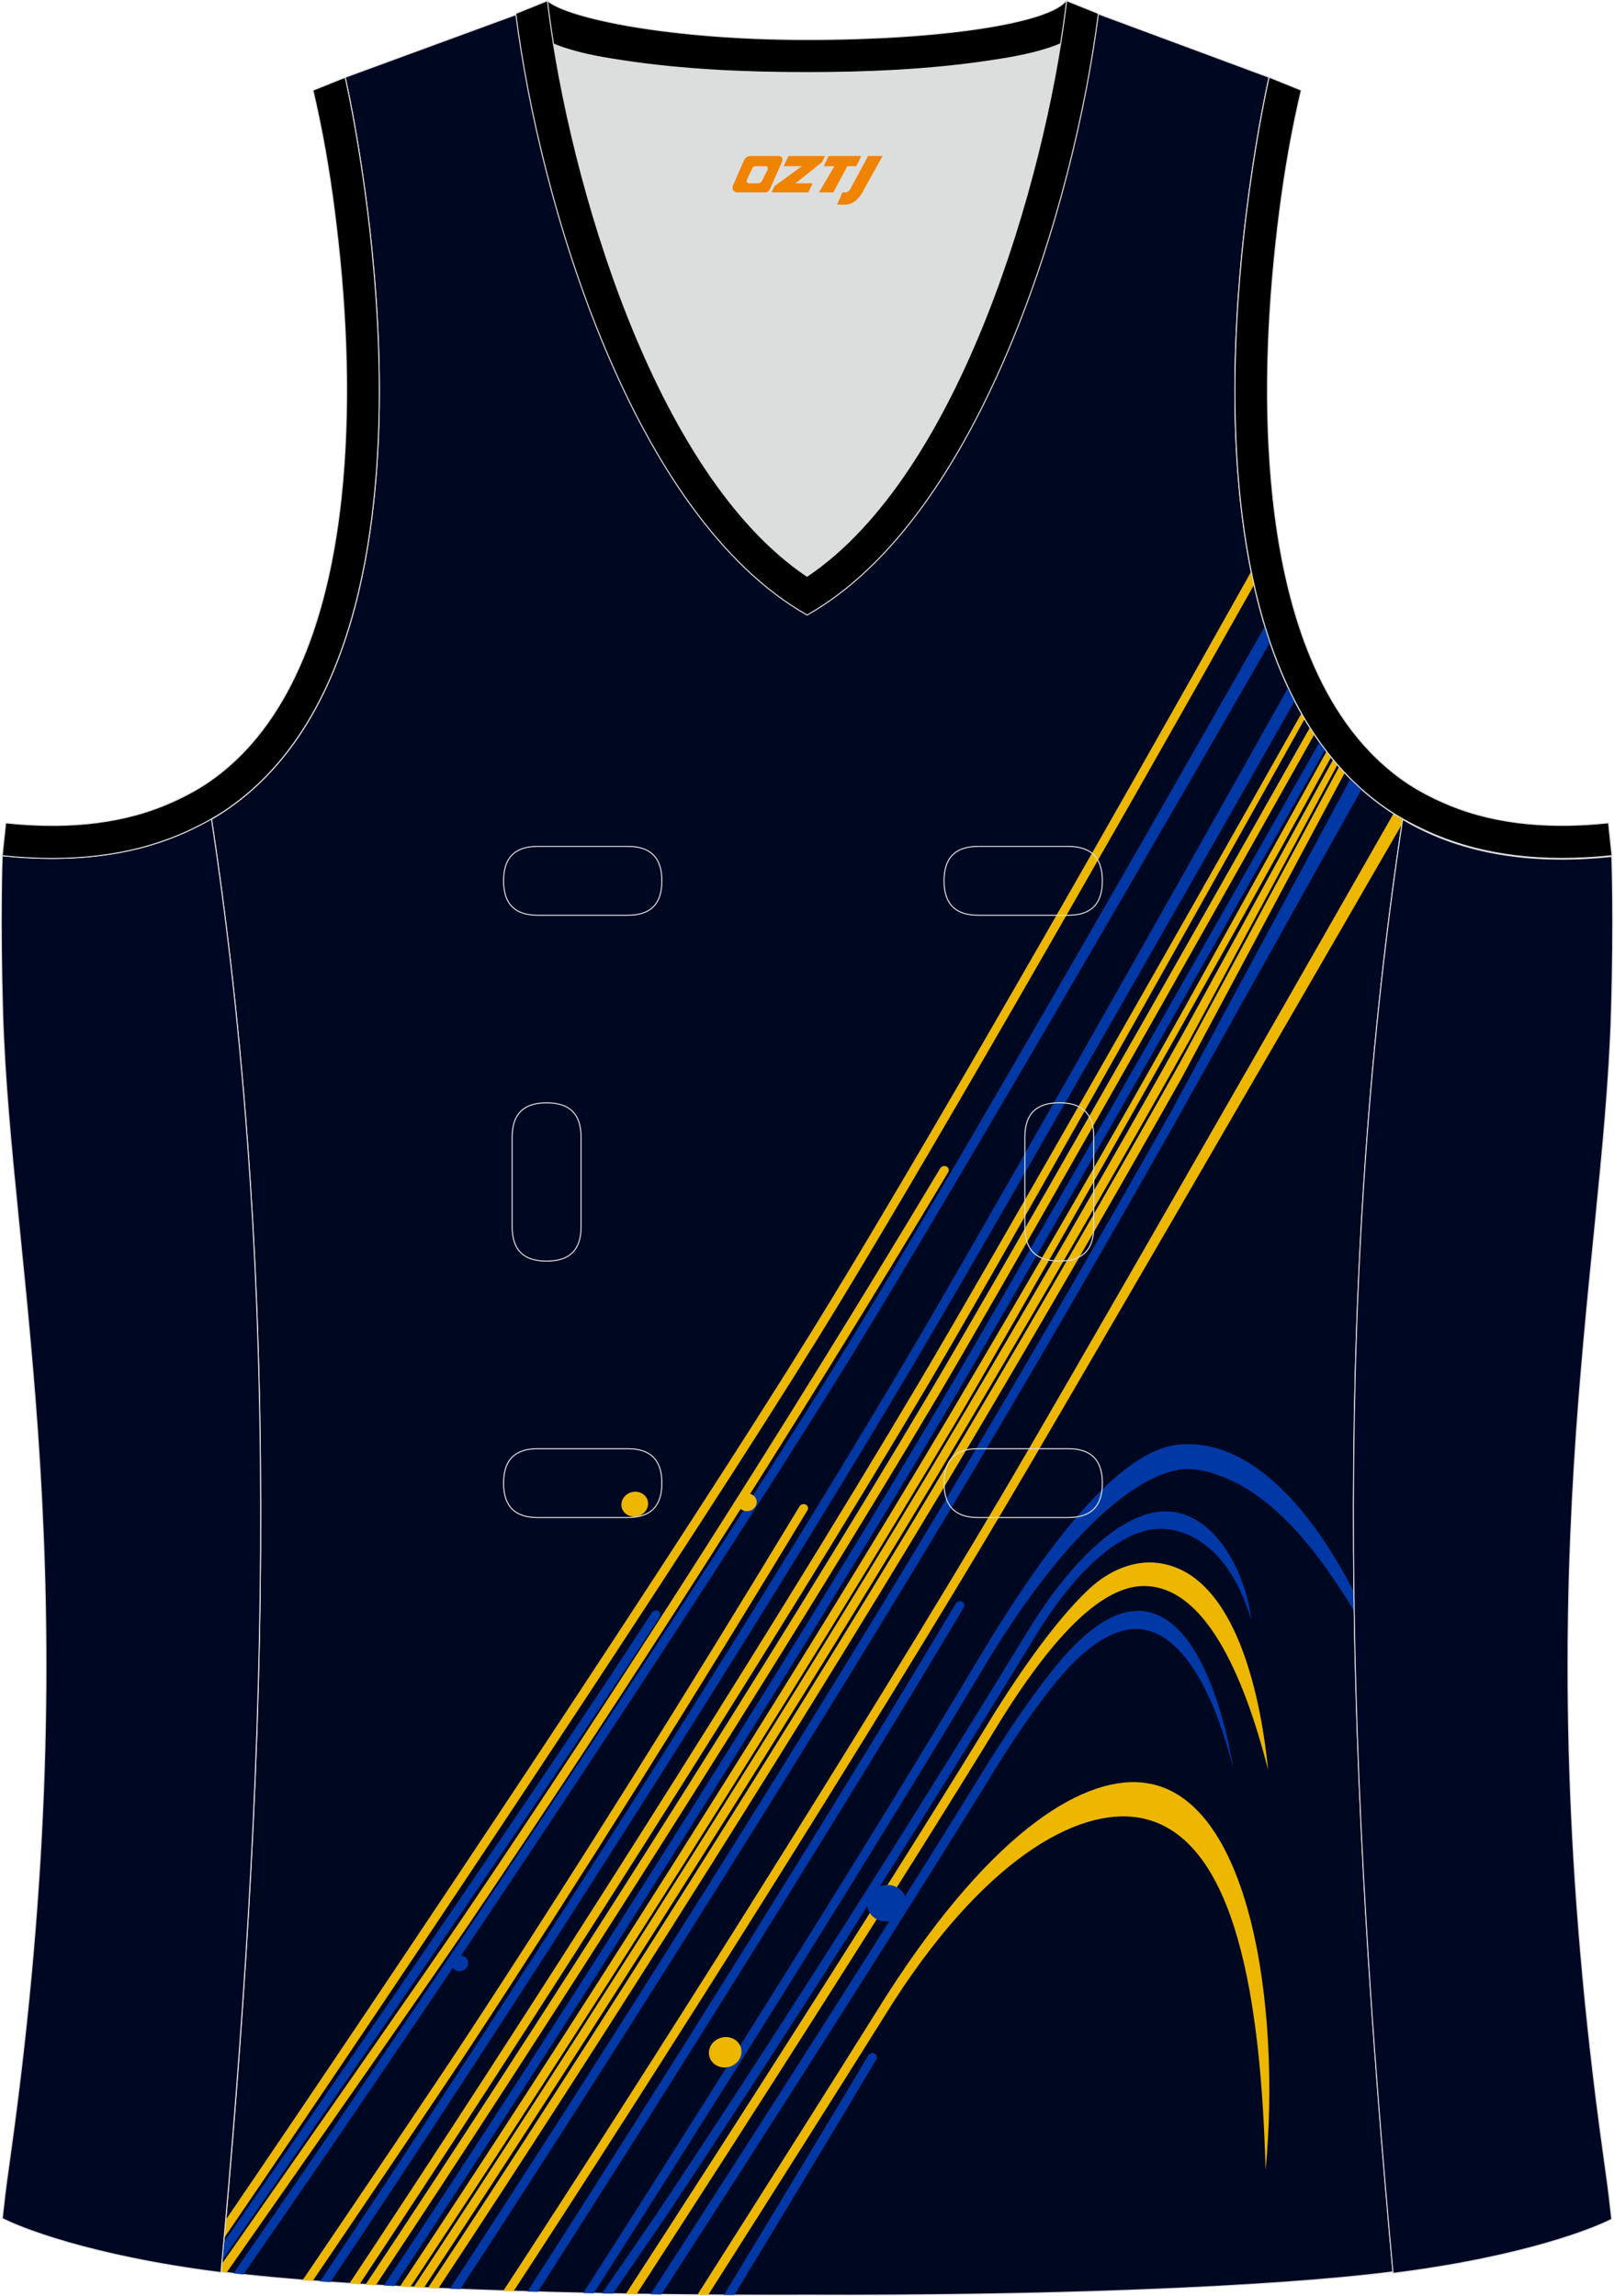 <?xml version="1.0" encoding="utf-8"?>
<!-- Generator: Adobe Illustrator 24.0.1, SVG Export Plug-In . SVG Version: 6.00 Build 0)  -->
<svg xmlns="http://www.w3.org/2000/svg" xmlns:xlink="http://www.w3.org/1999/xlink" version="1.1" id="图层_1" x="0px" y="0px" width="337.5px" height="480px" viewBox="0 0 302.07 429.99" enable-background="new 0 0 302.07 429.99" xml:space="preserve">
<g>
	
		<path fill-rule="evenodd" clip-rule="evenodd" fill="#000721" stroke="#DCDDDD" stroke-width="0.2" stroke-miterlimit="22.926" d="   M101.66,0.86L64.52,14.48c0,0,25.42,109.47-25.03,138.96C53.4,245.33,49.5,335.76,41.3,425.52c23.36,2.98,66.56,4.52,109.76,4.36   c43.2,0.17,86.4-1.37,109.76-4.36c-8.2-89.78-12.1-180.2,1.8-272.08c-50.45-29.49-25.03-138.96-25.03-138.96L200.6,0.75   l-11.73,8.47l-40.24,2.38l-33.1-3.11L101.66,0.86z"/>
	<g>
		<path fill-rule="evenodd" clip-rule="evenodd" fill="#EDB700" d="M42.17,415.76C75.46,366.92,127.84,288.29,152,249.24    c18.57-30,54.2-92.09,82.24-142.18c0.17,0.83,0.35,1.66,0.53,2.49c-28.77,51.17-64.08,112.67-81.28,140.46    c-24.79,40.05-77.86,119.7-111.62,169.14L42.17,415.76z"/>
		<path fill-rule="evenodd" clip-rule="evenodd" fill="#0039A6" d="M41.8,419.97c24.62-35.48,63.96-92.8,80.17-117.92    c0.26-0.39,0.79-0.53,1.19-0.3c0.41,0.22,0.53,0.71,0.29,1.1c-16.81,26.05-56.87,84.39-81.95,120.49L41.8,419.97z"/>
		<path fill-rule="evenodd" clip-rule="evenodd" fill="#EDB700" d="M41.43,424.02c15.25-21.8,38.93-55.74,44.89-64.54    c28.85-42.58,60.61-92.18,89.66-140.65c0.24-0.4,0.77-0.55,1.18-0.35c0.42,0.21,0.56,0.7,0.32,1.09    c-29.08,48.53-60.86,98.14-89.71,140.74c-6.35,9.37-29.73,42.89-45.44,65.33l-1.04-0.13L41.43,424.02z"/>
		<path fill-rule="evenodd" clip-rule="evenodd" fill="#0039A6" d="M43.59,425.8c31.02-44.53,84.23-124,113.66-171.56    c15.84-25.6,51.04-86.62,79.56-136.92c0.31,1.01,0.63,2,0.96,2.99c-29.4,51.13-64.34,110.98-79.03,134.7    c-29.4,47.51-81.57,125.47-113.29,171C44.83,425.94,44.2,425.87,43.59,425.8z"/>
		<path fill-rule="evenodd" clip-rule="evenodd" fill="#0039A6" d="M59.83,427.3c31.21-46.43,78.55-120.06,109.3-171.89    c13.51-22.76,47.11-82.14,72.04-126.62c0.39,0.84,0.8,1.67,1.22,2.49c-25.74,45.34-59.19,103.7-71.75,124.88    C140.05,307.73,92.88,381.1,61.75,427.45L59.83,427.3z"/>
		<path fill-rule="evenodd" clip-rule="evenodd" fill="#EDB700" d="M56.57,427.05c10.85-16,25.19-37.22,30.38-45.13    c19.86-30.25,41.38-64.55,62.67-99.76c0.24-0.4,0.77-0.55,1.18-0.35c0.41,0.21,0.56,0.7,0.31,1.09    c-21.27,35.18-42.8,69.49-62.71,99.82c-5.07,7.72-19.2,28.64-29.94,44.48C57.83,427.15,57.19,427.1,56.57,427.05z"/>
		<path fill-rule="evenodd" clip-rule="evenodd" fill="#EDB700" d="M65.33,427.68c31.22-46.99,77.59-119.7,106.42-168.29    c13.25-22.33,47.74-82.91,71.91-125.78c0.2,0.35,0.39,0.71,0.6,1.05c-24.6,44.04-58.58,104.54-71,125.46    c-28.67,48.34-74.89,120.81-106.01,167.69L65.33,427.68z"/>
		<path fill-rule="evenodd" clip-rule="evenodd" fill="#EDB700" d="M68.36,427.88c30.58-45.96,76.4-117.73,105.49-166.77    c12.71-21.42,47.44-82.41,71.39-124.84c0.27,0.43,0.55,0.85,0.83,1.28c-24.36,43.33-58.74,104.12-70.71,124.3    c-28.93,48.77-74.59,120.3-105.07,166.14L68.36,427.88z"/>
		<path fill-rule="evenodd" clip-rule="evenodd" fill="#0039A6" d="M71.78,428.08c29.94-45.03,74.88-115.68,103.93-164.67    c12.79-21.57,48.53-84.12,71.33-124.41c0.34,0.48,0.69,0.94,1.05,1.4c-23.34,41.22-58.83,103.46-70.86,123.75    c-28.9,48.71-73.69,119.12-103.51,164.03L71.78,428.08z"/>
		<path fill-rule="evenodd" clip-rule="evenodd" fill="#EDB700" d="M74.8,428.24c29.41-44.22,73.71-113.9,102.9-163.1    c15.24-25.7,30.11-51.44,43.86-76.03c0.39-0.7,14.56-26.27,26.8-48.37c0.28,0.36,0.56,0.71,0.85,1.07    c-23.06,42.26-62.5,111.43-70,124.07c-29.03,48.93-73.17,118.38-102.47,162.46L74.8,428.24z"/>
		<path fill-rule="evenodd" clip-rule="evenodd" fill="#EDB700" d="M77.35,428.37c29.32-44.26,73.36-113.57,101.68-161.3    c14.71-24.79,29.06-49.62,42.4-73.42c0.48-0.85,16.57-30.23,28.16-51.38c0.27,0.32,0.53,0.66,0.81,0.97    c-11.94,22.25-27.49,51.22-27.69,51.57c-13.28,23.67-27.55,48.35-42.16,73C152.4,315.27,108.5,384.35,79.3,428.47L77.35,428.37z"/>
		<path fill-rule="evenodd" clip-rule="evenodd" fill="#EDB700" d="M80.06,428.5c28.71-43.36,71.93-111.51,100.23-159.22    c14.1-23.78,27.88-47.6,40.76-70.5c0.58-1.04,17.89-33.26,29.67-55.18c0.34,0.39,0.69,0.77,1.04,1.15    c-13.43,25.15-29.97,56.14-30.45,57c-12.52,22.23-25.87,45.27-39.51,68.28C153.66,317.46,110.59,385.39,82,428.6L80.06,428.5z"/>
		<path fill-rule="evenodd" clip-rule="evenodd" fill="#0039A6" d="M84.14,428.68c28.15-42.9,70.26-109.62,96.88-154.48    c13.1-22.07,25.91-44.17,37.98-65.56c1.08-1.91,20.61-38.19,33.86-62.79c0.67,0.67,1.36,1.32,2.07,1.95    c-14.42,25.79-34.33,61.4-35.22,62.99c-11.84,20.94-24.37,42.56-37.18,64.14c-26.46,44.59-68.42,111.08-96.44,153.82L84.14,428.68    z"/>
		<path fill-rule="evenodd" clip-rule="evenodd" fill="#EDB700" d="M94.15,429.07c26.85-41.05,67.2-104.91,92.8-148.07    c11.43-19.26,55.82-96.76,73.96-128.63c0.56,0.36,1.12,0.72,1.7,1.06l-0.15,0.98c-24.03,41.62-64.6,111.48-74,127.32    c-25.44,42.9-65.61,106.45-92.37,147.4L94.15,429.07z"/>
		<path fill-rule="evenodd" clip-rule="evenodd" fill="#0039A6" d="M98.67,429.21c23.45-36.48,58.97-93.08,80.22-128.85    c0.24-0.4,0.77-0.55,1.18-0.36c0.41,0.21,0.56,0.7,0.32,1.09c-21.11,35.54-56.31,91.65-79.78,128.17L98.67,429.21z"/>
		<path fill-rule="evenodd" clip-rule="evenodd" fill="#0039A6" d="M109.12,429.49c21.99-34.27,54.53-86.1,73.89-118.55    c16.58-27.8,28.68-39.42,37.47-40.34c14.15-1.49,25.77,13.43,33.02,27.6c0.02,1.19,0.03,2.39,0.05,3.58    c-5.43-8.94-13.75-21.05-24.86-25.26c-2.89-1.09-5.71-1.8-8.89-1.06c-8.78,2.05-21.74,13.54-35.78,37.06    c-19.08,31.95-51.21,83.11-72.94,117.02L109.12,429.49z"/>
		<path fill-rule="evenodd" clip-rule="evenodd" fill="#0039A6" d="M112.64,429.56l10.04-14.6c22.3-33.45,46.38-71.3,69.81-109.61    c8.19-13.39,17.64-21.98,25.25-22.25c10.18-0.35,15.73,12.61,16.51,20.31c-3.81-12.73-10.92-16.75-16.44-17.05    c-7.36-0.41-16.17,7.33-23.77,19.73c-23.45,38.35-47.54,76.22-69.84,109.66l-9.52,13.84L112.64,429.56z"/>
		<path fill-rule="evenodd" clip-rule="evenodd" fill="#EDB700" d="M117.1,429.65c20.98-32.28,51.48-80.03,68.88-108.52v-0.01    c7.01-11.18,12.97-18.89,17.87-23.48c3.72-3.49,8.45-5.48,12.97-4.89c15.12,1.95,19.42,26.92,20.59,38.75    c-4.68-18.33-12.09-34.66-23.5-34.43c-7.23,0.15-15.94,8.14-26.38,24.82c-17.26,28.27-47.55,75.68-68.42,107.81L117.1,429.65z"/>
		<path fill-rule="evenodd" clip-rule="evenodd" fill="#0039A6" d="M121.72,429.72c19.7-30.39,48.03-74.7,63.57-100.04l0.01-0.01    c4.95-7.86,9.33-14.05,13.19-18.6c19.51-23.06,29.34,1.5,32.39,20.17c-2.59-10.43-8.08-24.97-17.22-26.07    c-4.07-0.49-9.23,2.13-14.57,8.23c-3.49,4-7.55,9.58-12.24,17.04c-15.41,25.13-43.51,69.09-63.1,99.32L121.72,429.72z"/>
		<path fill-rule="evenodd" clip-rule="evenodd" fill="#EDB700" d="M130.5,429.82c11.32-17.79,26.76-42.17,33.23-52.55l0.51-0.82    c20.27-32.57,37.86-43.63,49.44-42.59c20.48,1.83,26.13,42.19,23.26,72.56c-0.87-30.98-5.26-62.74-23.67-65.96    c-11.5-2.01-29.46,7.81-47.46,36.74l-0.51,0.82c-6.34,10.17-21.55,34.19-32.76,51.81L130.5,429.82z"/>
		<path fill-rule="evenodd" clip-rule="evenodd" fill="#0039A6" d="M135.47,429.86c8.33-13.73,21.34-35.27,27.04-44.86    c0.24-0.4,0.77-0.55,1.18-0.36c0.42,0.21,0.56,0.7,0.33,1.09c-5.57,9.38-18.37,30.57-26.6,44.13L135.47,429.86z"/>
		<path fill-rule="evenodd" clip-rule="evenodd" fill="#EDB700" d="M119.23,279.42c1.36,0.19,2.25,1.36,1.99,2.65    c-0.25,1.28-1.56,2.16-2.92,1.97s-2.25-1.36-1.99-2.64C116.56,280.12,117.87,279.24,119.23,279.42z"/>
		<path fill-rule="evenodd" clip-rule="evenodd" fill="#EDB700" d="M140.17,279.76c0.96,0.14,1.59,0.97,1.42,1.87    c-0.17,0.91-1.1,1.53-2.06,1.4c-0.96-0.14-1.59-0.97-1.42-1.87C138.29,280.25,139.21,279.63,140.17,279.76z"/>
		<path fill-rule="evenodd" clip-rule="evenodd" fill="#EDB700" d="M136.27,381.57c1.66,0.23,2.75,1.67,2.44,3.23    s-1.9,2.64-3.56,2.41s-2.75-1.67-2.44-3.23C133.02,382.43,134.61,381.35,136.27,381.57z"/>
		<path fill-rule="evenodd" clip-rule="evenodd" fill="#0039A6" d="M166.63,353.09c1.98,0.27,3.29,2,2.92,3.87    c-0.37,1.86-2.27,3.16-4.26,2.89c-1.98-0.27-3.29-2-2.92-3.86C162.75,354.1,164.66,352.81,166.63,353.09z"/>
		<path fill-rule="evenodd" clip-rule="evenodd" fill="#0039A6" d="M86.3,366.29c0.84,0.12,1.4,0.85,1.24,1.65    c-0.16,0.79-0.98,1.35-1.82,1.23s-1.4-0.85-1.24-1.65C84.65,366.72,85.45,366.18,86.3,366.29z"/>
	</g>
	<path fill-rule="evenodd" clip-rule="evenodd" fill="#DCDDDD" d="M151.05,107.93c26.91-18.1,42.33-67.44,47.51-99.73   c-4.43,1.88-9.9,2.69-13.41,3.22c-11.14,1.68-22.9,2.18-34.15,2.18c-11.25,0-23.02-0.5-34.15-2.18c-3.48-0.52-8.88-1.32-13.27-3.16   C108.74,40.55,124.16,89.84,151.05,107.93z"/>
	
		<path fill-rule="evenodd" clip-rule="evenodd" fill="#000723" stroke="#DCDDDD" stroke-width="0.2" stroke-miterlimit="22.926" d="   M262.61,153.46c9.87,5.89,22.67,8.69,39.18,6.95c0,0,0.46,11.68-0.09,29.56c-1.51,49.06-16.56,105.39-1.41,213.94   c1.31,9.36,0.84,6.4,1.49,11.75c-3,1.58-16.15,7.01-40.97,10.14C252.6,335.94,248.68,245.43,262.61,153.46z"/>
	<path fill-rule="evenodd" clip-rule="evenodd" stroke="#DCDDDD" stroke-width="0.2" stroke-miterlimit="22.926" d="M205.31,2.41   l-0.12,0.28c-2.78,6.16-14.15,7.84-20.05,8.73c-11.14,1.68-22.9,2.18-34.15,2.18c-11.25,0-23.02-0.5-34.15-2.18   c-5.9-0.89-17.27-2.57-20.05-8.73l-0.1-0.23c1.13-0.45,1.64-0.66,5.74-2.31c3.85,3.24,22.88,7.26,48.57,7.26s45.24-3.15,48.57-7.26   l0.15,0.01C203.83,1.81,202.32,1.2,205.31,2.41z"/>
	
		<path fill-rule="evenodd" clip-rule="evenodd" fill="#000723" stroke="#DCDDDD" stroke-width="0.2" stroke-miterlimit="22.926" d="   M39.47,153.31C29.6,159.2,16.8,162,0.28,160.26c0,0-0.45,11.68,0.09,29.56c1.51,49.06,16.56,105.39,1.41,213.94   c-1.31,9.36-0.84,6.4-1.49,11.75c3,1.58,16.15,7.01,40.97,10.14C49.49,335.8,53.4,245.29,39.47,153.31z"/>
	<path fill-rule="evenodd" clip-rule="evenodd" stroke="#DCDDDD" stroke-width="0.2" stroke-miterlimit="22.926" d="M96.48,2.53   l5.93-2.39l0.2,1.61c4.03,31.77,19.67,86.82,48.43,106.18c28.77-19.35,44.41-74.41,48.43-106.18l0.2-1.61l5.95,2.39   c-4.53,35.74-22.04,94.27-54.56,112.67C118.52,96.79,101.01,38.27,96.48,2.53z"/>
	<path fill="none" stroke="#DCDDDD" stroke-width="0.2" stroke-miterlimit="22.926" d="M183.13,158.53c-4.32,0-6.42,2.11-6.42,6.45   s2.1,6.45,6.42,6.45h16.81c4.32,0,6.42-2.11,6.42-6.45s-2.1-6.45-6.42-6.45H183.13L183.13,158.53L183.13,158.53z M204.75,212.97   c0-4.32-2.11-6.42-6.45-6.42s-6.45,2.1-6.45,6.42v16.81c0,4.32,2.11,6.42,6.45,6.42s6.45-2.1,6.45-6.42V212.97L204.75,212.97   L204.75,212.97z M95.81,229.79c0,4.32,2.11,6.42,6.45,6.42s6.45-2.1,6.45-6.42v-16.81c0-4.32-2.11-6.42-6.45-6.42   s-6.45,2.1-6.45,6.42V229.79L95.81,229.79L95.81,229.79z M100.62,271.34c-4.32,0-6.42,2.11-6.42,6.45c0,4.34,2.1,6.45,6.42,6.45   h16.81c4.32,0,6.42-2.11,6.42-6.45s-2.1-6.45-6.42-6.45H100.62L100.62,271.34L100.62,271.34z M183.13,271.34   c-4.32,0-6.42,2.11-6.42,6.45c0,4.34,2.1,6.45,6.42,6.45h16.81c4.32,0,6.42-2.11,6.42-6.45s-2.1-6.45-6.42-6.45H183.13   L183.13,271.34L183.13,271.34z M100.62,158.53c-4.32,0-6.42,2.11-6.42,6.45s2.1,6.45,6.42,6.45h16.81c4.32,0,6.42-2.11,6.42-6.45   s-2.1-6.45-6.42-6.45H100.62z"/>
	<path fill-rule="evenodd" clip-rule="evenodd" stroke="#DCDDDD" stroke-width="0.2" stroke-miterlimit="22.926" d="M62.51,39.46   c2.13,16.62,3.04,33.96,1.57,50.67c-1.52,17.32-6.03,37.55-18.38,50.55c-2,2.1-4.2,4.01-6.59,5.67c-2.48,1.72-5.41,3.22-8.19,4.38   c-9.42,3.94-19.94,4.46-29.99,3.4l-0.65,6.15c13.26,1.4,24.14-0.14,33.01-3.85c3.09-1.29,6.59-3.1,9.34-5.01   C88.85,119.29,64.52,14.48,64.52,14.48l-6.03,2.43C60.27,24.54,61.52,31.71,62.51,39.46z"/>
	<path fill-rule="evenodd" clip-rule="evenodd" stroke="#DCDDDD" stroke-width="0.2" stroke-miterlimit="22.926" d="M239.58,39.46   c-2.13,16.62-3.04,33.96-1.57,50.67c1.52,17.32,6.03,37.55,18.39,50.54c2,2.1,4.2,4.01,6.59,5.67c2.48,1.72,5.41,3.22,8.2,4.38   c9.42,3.94,19.94,4.46,29.99,3.4l0.65,6.15c-13.26,1.4-24.14-0.14-33.01-3.85c-3.09-1.29-6.59-3.1-9.34-5.01   C213.26,119.28,237.6,14.46,237.6,14.46l6.02,2.43C241.83,24.54,240.58,31.71,239.58,39.46z"/>
	
</g>
<g>
	<path fill="#F08300" d="M162.48,29.23l-3.4,6.3c-0.2,0.3-0.5,0.5-0.8,0.5h-0.6l-1,2.3h1.2c2,0.1,3.2-1.5,3.9-3L165.18,29.23h-2.5L162.48,29.23z"/>
	<polygon fill="#F08300" points="155.28,29.23 ,161.18,29.23 ,160.28,31.13 ,158.58,31.13 ,155.98,36.03 ,153.28,36.03 ,156.18,31.13 ,154.18,31.13 ,155.08,29.23"/>
	<polygon fill="#F08300" points="149.28,34.33 ,148.78,34.33 ,149.28,34.03 ,153.88,30.33 ,154.38,29.23 ,147.58,29.23 ,147.28,29.83 ,146.68,31.13 ,149.48,31.13 ,150.08,31.13 ,144.98,34.83    ,144.38,36.03 ,150.98,36.03 ,151.28,36.03 ,152.08,34.33"/>
	<path fill="#F08300" d="M145.78,29.23H140.48C139.98,29.23,139.48,29.53,139.28,29.93L137.18,34.73C136.88,35.33,137.28,36.03,137.98,36.03h5.2c0.4,0,0.7-0.2,0.9-0.6L146.38,30.23C146.58,29.73,146.28,29.23,145.78,29.23z M143.68,31.73L142.58,33.93C142.38,34.23,142.08,34.33,141.98,34.33l-1.8,0C139.98,34.33,139.58,34.23,139.78,33.63l1-2.1c0.1-0.3,0.4-0.4,0.7-0.4h1.9   C143.58,31.13,143.78,31.43,143.68,31.73z"/>
</g>
</svg>